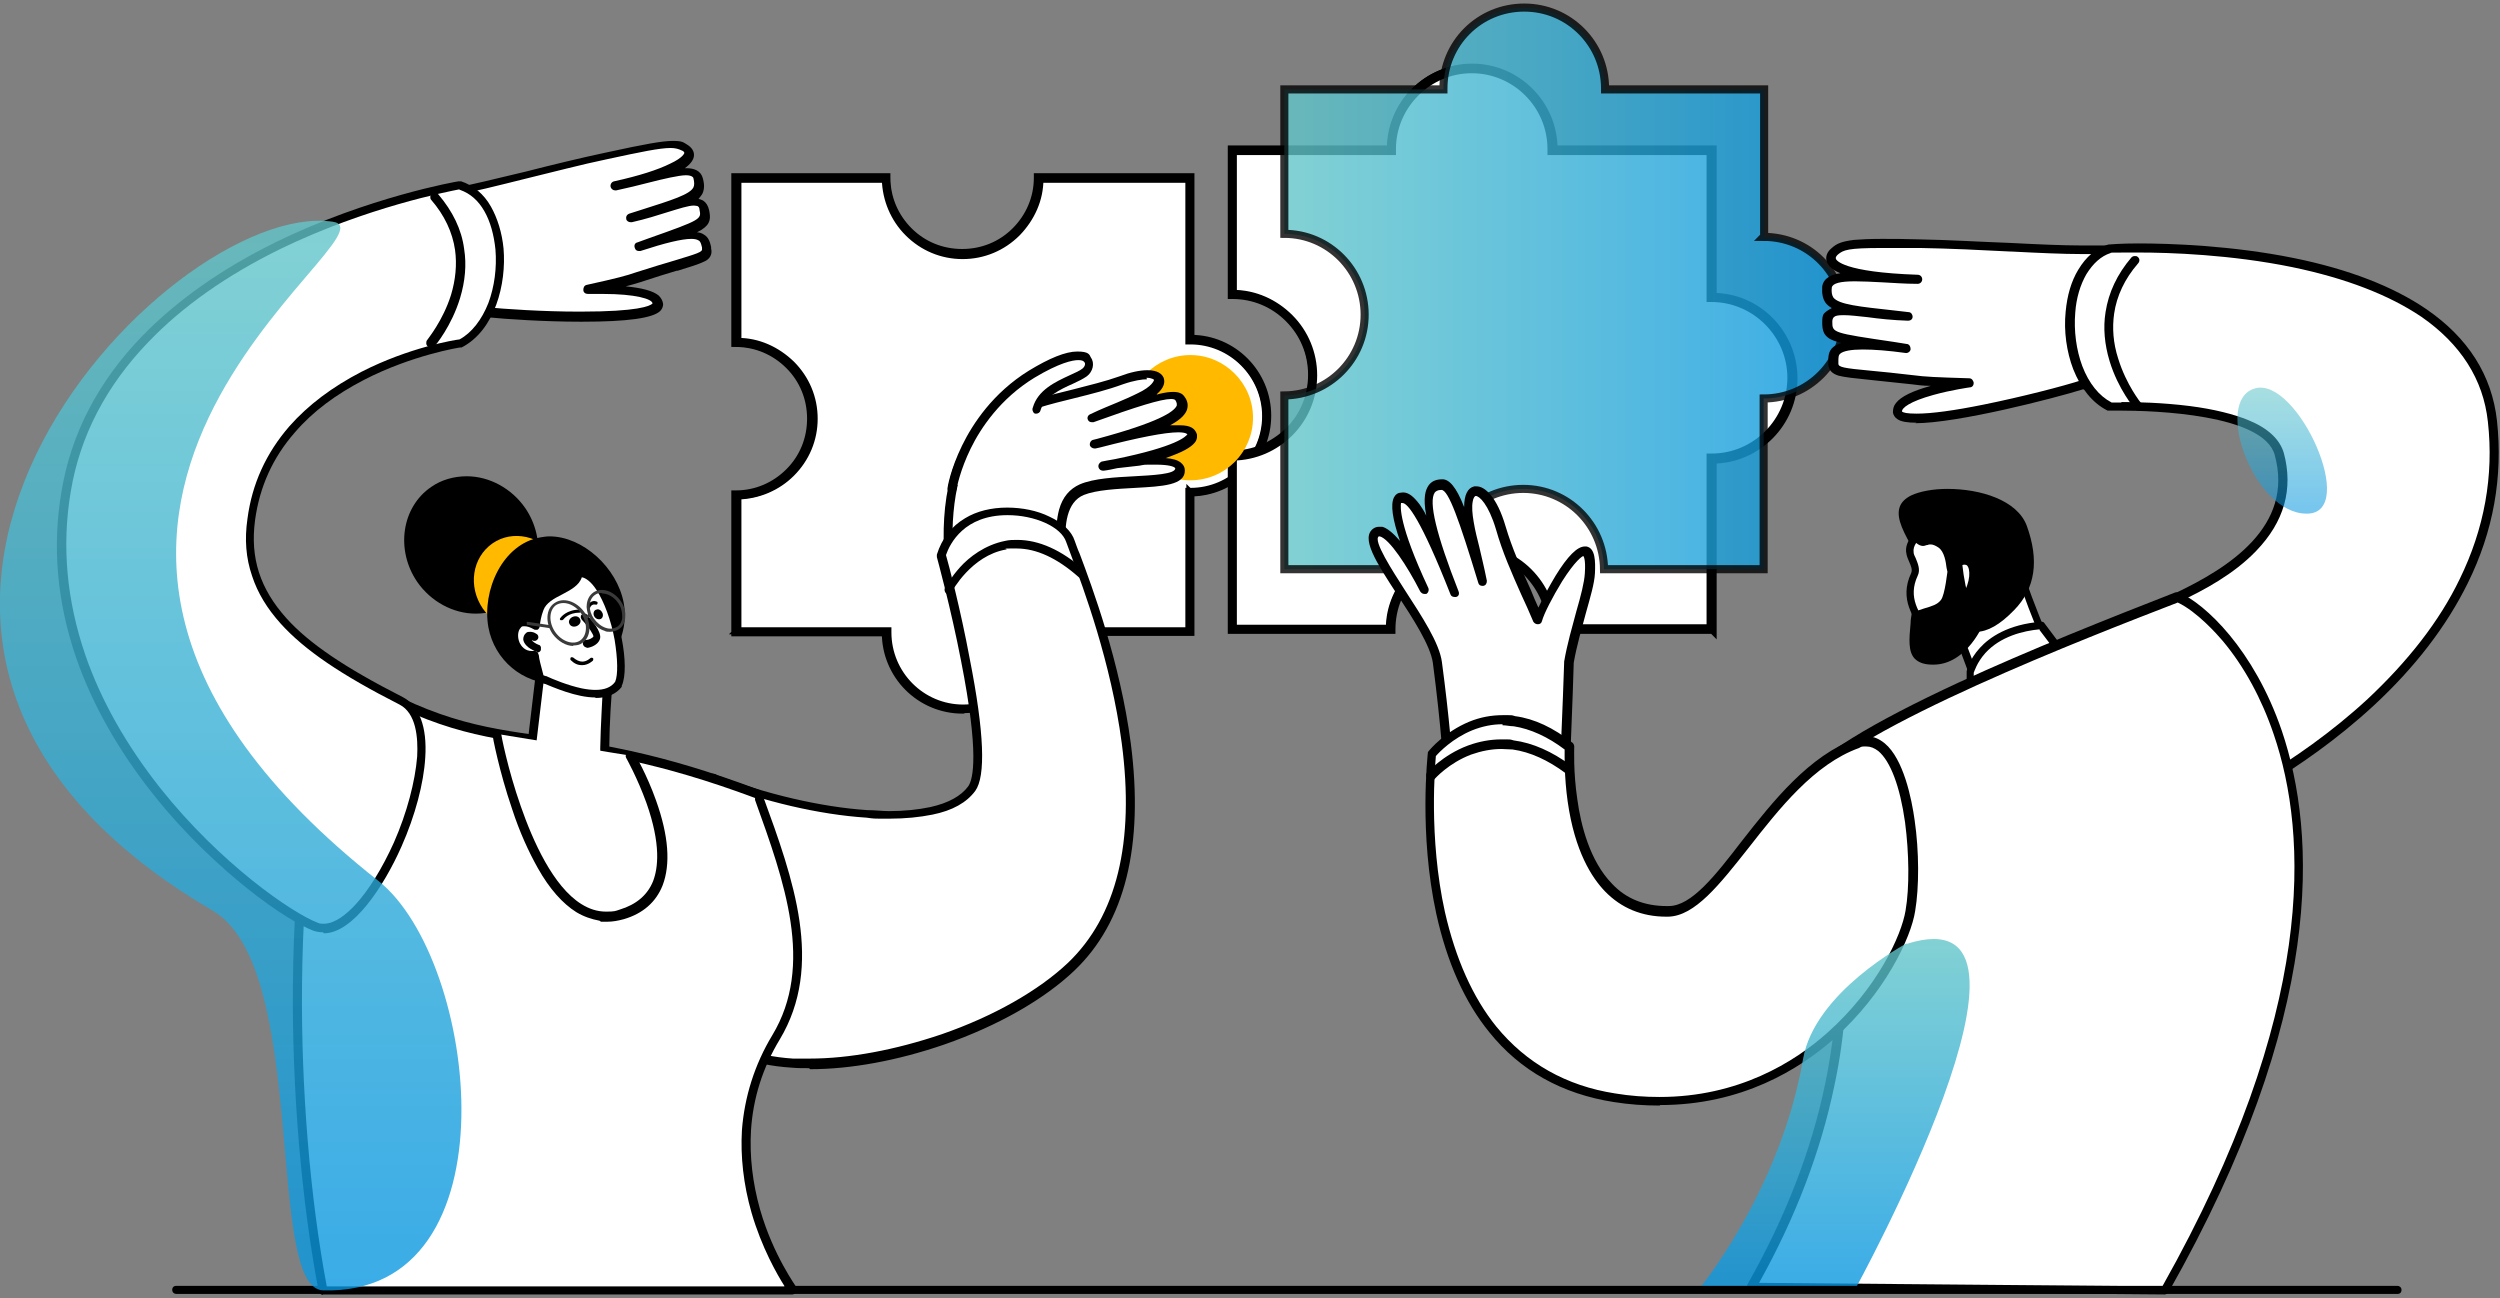 <?xml version="1.0" encoding="UTF-8"?>
<svg xmlns="http://www.w3.org/2000/svg" xmlns:xlink="http://www.w3.org/1999/xlink" version="1.1" viewBox="0 0 495 257">
  <rect x="0" y="0" width="495" height="257" fill="#808080" stroke="none"/>
  <defs>
    <style>
      .cls-1, .cls-2 {
        fill: #000;
      }

      .cls-1, .cls-3 {
        stroke-width: 1.4px;
      }

      .cls-1, .cls-3, .cls-4 {
        stroke: #000;
        stroke-miterlimit: 10;
      }

      .cls-5 {
        fill: #3a3a3a;
      }

      .cls-5, .cls-2, .cls-6, .cls-7, .cls-8, .cls-9, .cls-10 {
        stroke-width: 0px;
      }

      .cls-6 {
        fill: #ffba00;
      }

      .cls-11, .cls-4, .cls-10 {
        opacity: .8;
      }

      .cls-3, .cls-9 {
        fill: #fff;
      }

      .cls-7 {
        fill: url(#linear-gradient-4);
      }

      .cls-8 {
        fill: url(#linear-gradient-2);
      }

      .cls-12, .cls-4, .cls-10 {
        isolation: isolate;
      }

      .cls-4 {
        fill: url(#linear-gradient);
        stroke-width: 1.6px;
      }

      .cls-13 {
        mix-blend-mode: multiply;
        opacity: .7;
      }

      .cls-10 {
        fill: url(#linear-gradient-3);
      }
    </style>
    <linearGradient id="linear-gradient" x1="254.3" y1="200.9" x2="365.2" y2="200.9" gradientTransform="translate(0 257.9) scale(1 -1)" gradientUnits="userSpaceOnUse">
      <stop offset="0" stop-color="#63c6c9"/>
      <stop offset="1" stop-color="#0997e1"/>
    </linearGradient>
    <linearGradient id="linear-gradient-2" x1="363.2" y1="72" x2="363.2" y2="2.4" gradientTransform="translate(0 257.9) scale(1 -1)" gradientUnits="userSpaceOnUse">
      <stop offset="0" stop-color="#63c6c9"/>
      <stop offset="1" stop-color="#0997e1"/>
    </linearGradient>
    <linearGradient id="linear-gradient-3" x1="451.8" y1="181.1" x2="451.8" y2="156.1" gradientTransform="translate(0 257.9) scale(1 -1)" gradientUnits="userSpaceOnUse">
      <stop offset="0" stop-color="#63c6c9"/>
      <stop offset="1" stop-color="#0997e1"/>
    </linearGradient>
    <linearGradient id="linear-gradient-4" x1="45.7" y1="214.2" x2="45.7" y2="2.4" gradientTransform="translate(0 257.9) scale(1 -1)" gradientUnits="userSpaceOnUse">
      <stop offset="0" stop-color="#63c6c9"/>
      <stop offset="1" stop-color="#0997e1"/>
    </linearGradient>
  </defs>
  <g class="cls-12">
    <g id="Layer_1" data-name="Layer 1">
      <g>
        <path class="cls-3" d="M235.6,97.5h0v27.6h-29.8v.2c0,8.3-6.8,15.1-15.1,15.1s-15.1-6.8-15.1-15.1v-.2h-29.8v-27c8.3,0,15-6.8,15-15.1s-6.7-15.1-15-15.1v-32.6h29.7c0,8.3,6.8,15,15.1,15s15.1-6.7,15.1-15h29.9v32h0c8.3,0,15.1,6.8,15.1,15.1s-6.8,15.1-15.1,15.1Z"/>
        <path class="cls-1" d="M190.6,140.6c-8.5,0-15.3-6.9-15.3-15.3h-29.8v-27.5h.2c4,0,7.7-1.6,10.5-4.4,2.8-2.8,4.3-6.5,4.3-10.5s-1.5-7.7-4.3-10.5c-2.8-2.8-6.5-4.4-10.5-4.4h-.2v-33h30.1v.2c0,4,1.6,7.7,4.4,10.5,2.8,2.8,6.5,4.3,10.5,4.3s7.7-1.5,10.5-4.3c2.8-2.8,4.4-6.5,4.4-10.5v-.2h30.4v32c8.4,0,15.2,6.9,15.2,15.3s-6.8,15.2-15.2,15.3v27.6h-29.8c0,8.4-6.9,15.3-15.3,15.3ZM146,124.9h29.8v.3h0c0,8.3,6.7,15,14.9,15s14.9-6.7,14.9-14.9h0v-.4h29.8v-27.6h.3c8.2,0,14.9-6.7,14.9-14.9s-6.7-14.9-14.9-14.9h-.3v-32h-29.5c0,4-1.7,7.7-4.5,10.6-2.9,2.9-6.7,4.5-10.8,4.5s-7.9-1.6-10.8-4.5c-2.8-2.8-4.4-6.6-4.5-10.6h-29.2v32.1c4,0,7.7,1.7,10.6,4.5,2.9,2.9,4.5,6.7,4.5,10.8s-1.6,7.9-4.5,10.8c-2.8,2.8-6.6,4.4-10.6,4.5v26.6h0Z"/>
        <path class="cls-3" d="M338.9,58.8h0v-29.2h-31.5v-.2c0-8.8-7.1-16-16-16s-16,7.1-16,16v.2h-31.5v28.6c8.8,0,15.9,7.2,15.9,16s-7.1,15.9-15.9,16v34.4h31.3c0-8.8,7.2-15.9,16-15.9s15.9,7.1,16,15.9h31.6v-33.8h0c8.8,0,16-7.1,16-16s-7.1-16-16-16h0Z"/>
        <path class="cls-1" d="M339.1,124.8h-32.1v-.2c0-4.2-1.7-8.1-4.6-11.1-3-3-6.9-4.6-11.1-4.6s-8.1,1.6-11.1,4.6c-3,3-4.6,6.9-4.6,11.1v.2h-31.8v-34.9h.2c4.2,0,8.1-1.7,11.1-4.6s4.6-6.9,4.6-11.1-1.6-8.1-4.6-11.1c-3-3-6.9-4.6-11.1-4.6h-.2v-29h31.5c0-8.9,7.3-16.2,16.2-16.2s16.2,7.3,16.2,16.2h31.5v29.2c8.8,0,16,7.3,16,16.2s-7.2,16.1-16,16.2v33.8h0ZM307.4,124.3h31.2v-33.8h.3c8.7,0,15.7-7.1,15.7-15.7s-7.1-15.7-15.7-15.7h-.3v-29.1h-31.5v-.5c0-8.7-7.1-15.7-15.7-15.7s-15.7,7.1-15.7,15.7v.5h-31.5v28.1c4.2,0,8.2,1.8,11.2,4.8,3,3,4.7,7.1,4.7,11.4s-1.7,8.4-4.7,11.4c-3,3-6.9,4.7-11.2,4.8v33.9h30.9c0-4.2,1.8-8.2,4.8-11.2,3-3,7.1-4.7,11.4-4.7s8.4,1.7,11.4,4.7c3,3,4.7,6.9,4.8,11.2h0Z"/>
        <path class="cls-4" d="M349.3,46.8h0v-29.1h-31.5v-.2c0-8.8-7.1-16-16-16s-16,7.1-16,16v.2h-31.5v28.6c8.8,0,15.9,7.2,15.9,16s-7.1,15.9-15.9,16v34.4h31.3c0-8.8,7.2-15.9,16-15.9s15.9,7.1,16,15.9h31.6v-33.8h0c8.8,0,16-7.1,16-16s-7.1-16-16-16Z"/>
        <path class="cls-9" d="M379.5,83c-2.5,0-3.7-.4-3.9-1.3-.4-3.2,8.9-5.1,12.8-5.7-5.5-.2-7.5-.3-9.6-.6-3.6-.4-6.3-.7-8.5-.9-6-.6-7.4-.7-7.4-2.4v-.4c0-.9,0-1.7.8-2.4.8-.7,2.4-1.1,5.1-1.1s1.6,0,2.6,0c-9.2-1.4-9.6-1.7-9.6-4.5s1.7-2.3,3.3-2.3,2.2.1,3.6.3c-3.6-.5-5.5-1.1-6.4-2.2-.5-.7-.7-1.5-.5-2.7.3-1.8,2.8-2.1,5.5-2.1s2.5,0,4,.1c-5.1-.7-8.1-1.8-8.6-3.2-.2-.6,0-1.3.7-1.9,1.4-1.1,2.5-1.6,9.4-1.6s4.4,0,7.5.1c5.9.1,12.3.5,18,.7,5.7.3,10.6.5,13.7.5s1.2,0,1.6,0c1.4,0,2.9,0,4.4,0,9.4,0,15.9,1.3,16,1.3h.1s1,23.7,1,23.7c0,.1,0,.3,0,.5-.6,1-5.3,1.4-15.9,1.4s-4.1,0-6.4,0c-5.8,1.8-25,6.7-33.2,6.7h0Z"/>
        <path class="cls-2" d="M379.5,83.7c-1.8,0-3.1-.2-3.8-.7-.5-.3-.8-.8-.9-1.3,0-.7.1-1.3.6-1.9,1-1.3,3.3-2.4,6.9-3.4-1.7,0-2.8-.2-3.7-.3-3.7-.4-6.5-.7-8.5-.9-3-.3-4.8-.5-6-.8-1.4-.4-2.1-1.2-2.1-2.4v-.4c0-.9,0-2.1,1-2.9.4-.3.9-.6,1.6-.8-.5-.1-1-.3-1.4-.4-2.2-.8-2.4-2.1-2.4-3.7s.3-1.7.9-2.2c.3-.2.6-.4,1-.6-.5-.3-.9-.6-1.2-1-.6-.8-.8-1.9-.7-3.3.3-1.8,2.1-2.4,3.6-2.6-1.5-.6-2.4-1.4-2.7-2.3-.3-.9,0-1.9,1-2.7,1-.9,2-1.3,4.4-1.6,1.3-.1,3-.2,5.5-.2s4.4,0,7.5.1c5.9.1,12.3.5,17.9.7,5.7.3,10.6.5,13.8.5s1.1,0,1.6,0c1.4,0,2.9,0,4.3,0,9.5,0,16.1,1.4,16.2,1.4.4,0,.7.4.7.8l1,23.5c.1.2,0,.7-.2,1-.8,1.2-3.6,1.8-16.8,1.8s-3.9,0-6.2,0c-5.8,1.8-24.8,6.7-33.2,6.7h0ZM368.8,69.2c-2.3,0-3.8.3-4.4.8-.4.3-.4.8-.4,1.6v.4c0,.7,1,.9,6.4,1.4,2.3.2,5,.5,8.5.9,2.2.3,4.4.4,11,.6.5,0,.8.4.9.9,0,.5-.3.9-.8.9,0,0-3.6.5-7.2,1.5-4.7,1.3-6.3,2.6-6.2,3.3.3.2.9.4,2.9.4,2.9,0,7.4-.6,13.3-1.8,7.4-1.5,15.6-3.6,19.6-4.9h.3c2.4,0,4.5,0,6.4,0,4.1,0,7.2,0,9.6-.2,3.8-.2,5-.5,5.4-.7l-1-22.8c-1.8-.3-7.6-1.2-15.2-1.2s-2.9,0-4.3,0c-.5,0-1,0-1.7,0-3.2,0-8-.2-13.7-.5h-.2c-5.7-.3-12-.6-17.8-.7-3.1,0-5.5,0-7.5,0-6.9,0-7.7.4-8.8,1.3-.2.2-.5.5-.4.8,0,.3,1.4,2.7,16.2,3.2.5,0,.9.4.9.9,0,.5-.4.9-.9.9-2.6,0-4.9-.2-7-.3-2-.1-3.9-.2-5.4-.2-3,0-4.4.4-4.6,1.2-.1.9,0,1.5.3,2,1.1,1.4,5,1.8,12.3,2.6l2.6.3c.5,0,.8.5.8.9,0,.5-.4.8-.9.8-3.1-.1-5.8-.4-8-.7-1.9-.2-3.5-.4-4.7-.4s-1.7.1-2,.4c-.2.2-.3.5-.3.9,0,2.2,0,2.2,12.2,4l2.5.4c.5,0,.8.5.8,1,0,.4-.4.8-.9.8-3.6-.5-6.4-.7-8.5-.7h0Z"/>
        <path class="cls-9" d="M432.1,162.5c-3.2,0-5.9-4-7.5-10.8-2.6-11.4-1.4-29.8,6.5-33.6,10.5-5.1,24-13.5,20-28.2-2.4-8.6-24.4-9.3-31.1-9.3s-2.3,0-2.3,0c-6.3-3.3-8.6-12.1-7.9-18.9.6-6.6,3.5-11.4,7.9-12.7,0,0,2.2-.1,5.7-.1,15.6,0,66.6,2.5,70.1,34.4,2.2,19.8-6.2,39.1-24.1,55.8-14.5,13.4-30.8,21.3-35.8,23.2-.5.2-1,.3-1.5.3h0Z"/>
        <path class="cls-2" d="M432.1,163.3c-2.6,0-4.9-2.1-6.6-6.1-2.4-5.5-3.4-14.2-2.7-22.2.4-4.1,1.2-7.9,2.4-10.8,1.4-3.4,3.3-5.7,5.6-6.8,10.3-4.9,23.5-13.1,19.6-27.3-2.2-8.1-23.9-8.8-30.6-8.8s-2,0-2.1,0c-.2,0-.3,0-.4,0-3-1.5-5.3-4.4-6.8-8.2-1.3-3.4-1.9-7.5-1.5-11.4.3-3.2,1.1-6,2.5-8.3,1.5-2.5,3.5-4.3,6-5h.2c0,0,2.2-.2,5.7-.2,6.2,0,18.5.4,30.8,2.9,10.8,2.2,19.6,5.6,26.2,10.1,8.3,5.7,13,13.1,14,22.1,1.2,11.1-.7,21.9-5.8,32.2-4.2,8.5-10.4,16.6-18.6,24.2-14.6,13.5-31,21.4-36.1,23.3-.6.2-1.2.3-1.8.3h0ZM420,79.6c2.7,0,8.1.1,13.6.8,4.7.6,8.7,1.6,11.6,2.8,3.9,1.6,6.2,3.8,7,6.5,1.9,7.1.1,13.6-5.5,19.4-4.4,4.6-10.4,7.8-15.1,10-3.7,1.8-6.3,7.7-7,16.1-.7,7.7.4,16.1,2.6,21.3,1.4,3.3,3.1,5,4.9,5s.8,0,1.2-.2c5-1.9,21.1-9.6,35.5-22.9,8-7.5,14.2-15.4,18.2-23.7,4.9-10,6.8-20.5,5.6-31.2-.9-8.4-5.4-15.4-13.2-20.8-6.4-4.3-14.9-7.6-25.5-9.8-12.2-2.5-24.3-2.9-30.5-2.9s-5.3,0-5.5.1c-1.9.6-3.5,2.1-4.8,4.2-1.2,2.1-2,4.7-2.2,7.6-.3,3.6.2,7.4,1.4,10.6,1.3,3.4,3.3,5.9,5.8,7.2.2,0,.9,0,1.9,0h.1Z"/>
        <path class="cls-9" d="M423.4,80.4s-12.6-15-.7-28.9l.7,28.9Z"/>
        <path class="cls-2" d="M423.4,81.3c-.3,0-.5-.1-.7-.3-.1-.2-3.3-3.9-5-9.5-1-3.3-1.3-6.6-.8-9.7.6-3.9,2.3-7.5,5.1-10.8.2-.2.4-.3.7-.3s.4,0,.6.2c.4.3.4.9,0,1.3-2.6,3-4.2,6.4-4.7,9.9-.4,2.8-.2,5.8.8,8.9,1.6,5.2,4.5,8.8,4.6,8.9.2.2.2.4.2.6,0,.2-.1.5-.3.6-.2.1-.4.2-.6.2h0Z"/>
        <path class="cls-9" d="M387.3,124.3c.1,0,9.6-3.1,11.1-5l2.2-4c1.1,3.5,4,10.9,5.5,14,1.2,2.4-5.7,15.1-5.7,15.1,0,0-7.6-2.8-8.2-6-.4-2.3-4.1-11.5-5-14.1Z"/>
        <path class="cls-2" d="M400.4,145.1h-.2c-.8-.3-8.1-3.1-8.7-6.6-.3-1.4-2-6.1-3.3-9.5v-.2c-.8-1.8-1.4-3.4-1.6-4.3,0-.2,0-.5,0-.7.1-.2.3-.3.5-.3.8-.2,9.4-3.1,10.6-4.7l2.1-3.9c.1-.2.4-.4.7-.4.4,0,.6.2.7.5,1.1,3.5,4.1,10.9,5.5,13.9.4.8.5,2.6-2.4,9.1-1.5,3.4-3.3,6.6-3.3,6.7-.1.2-.4.4-.7.4h0,0ZM388.3,124.8c.3.8.7,2,1.2,3.3l.2.4c1.4,3.7,3.1,8.2,3.4,9.7.3,1.9,4,3.9,7.1,5.2.5-1,1.8-3.4,2.9-6,2.8-6.3,2.5-7.6,2.4-7.8-1.2-2.6-3.7-8.5-5-12.5l-1.4,2.5h0c-.7,1-2.8,2.1-6.4,3.5-1.5.6-3.3,1.2-4.3,1.6h0Z"/>
        <path class="cls-2" d="M391.2,125.1c-4.4,0-6.9-5.3-9.1-10-.2-.5-.5-1-.7-1.5-.8-1.6-1.6-3.1-2.4-4.5-1.9-3.4-3.6-6.3-2.9-8.6.3-1,1.1-1.8,2.3-2.4,1.7-.8,4.3-1.3,7.2-1.3,6.5,0,13.8,2.2,15.7,7.3,2.5,6.9,1.7,12.4-2.5,16.7-2.8,2.9-5.3,4.3-7.5,4.3h0Z"/>
        <path class="cls-9" d="M379.3,106.4c2.1,2.4,2-.5,5,1.5,2,1.4,1.9,5.1,2,4.9,4.5-4.5,5.9,1.4,3,5.5,0,0-3,14.2-5.9,9.5-2.5-4-7.1-7.9-4.4-13.9.6-1.4-.5-2.9-.8-4.2-.3-1.4.5-2.4,1.1-3.3h0Z"/>
        <path class="cls-2" d="M384.7,129.4c-.7,0-1.3-.4-1.9-1.3-.5-.8-1-1.5-1.6-2.4-2.4-3.3-5.2-7.1-2.8-12.2.3-.7,0-1.4-.4-2.3-.2-.5-.4-.9-.5-1.4-.4-1.6.4-2.8,1-3.7l.2-.2c.1-.2.3-.3.6-.3.3,0,.5,0,.6.3.6.7.8.8,1,.8s.2,0,.4,0c.3,0,.6-.2,1.1-.2.7,0,1.5.3,2.4.9,1.4.9,1.9,2.6,2.1,4,.8-.6,1.6-.9,2.3-.9s1,.2,1.4.5c1.6,1.3,1.4,5-.5,7.8-1.5,6.8-3.3,10.5-5.1,10.8,0,0-.2,0-.3,0h0ZM379.4,107.5c-.4.6-.6,1.2-.5,1.9,0,.3.2.7.4,1.1.4,1,1,2.3.4,3.5-2,4.3.2,7.4,2.6,10.7.6.8,1.2,1.6,1.7,2.5.3.4.5.6.6.6.7-.1,2.3-2.8,3.9-9.7,0-.2,0-.3.1-.4,1.6-2.4,1.6-5.2.8-5.8-.1,0-.2-.1-.4-.1-.6,0-1.4.5-2.3,1.4-.2.2-.3.2-.5.2h-.2c-.5-.2-.5-.6-.6-1.1-.1-.9-.4-3.1-1.6-3.9-.6-.4-1.1-.6-1.5-.6s-.4,0-.6.1c-.3,0-.6.2-.9.2-.5,0-.9-.2-1.4-.6h0Z"/>
        <path class="cls-2" d="M382.7,131.6c-1.7,0-2.8-.4-3.6-1.2-1.3-1.4-1.1-3.9-.8-7,0-.6.1-1.2.2-1.8v-.3h.3c.8-.4,1.5-.6,2.1-.8,1.7-.5,2.7-.8,3.4-1.7.8-1,1.3-5.6,1.5-7.3v-.4h2.7v.4c.7,6.4,2.1,10.2,4.2,11.1h.4c0,.1-.2.5-.2.5-.1.3-3.4,8.5-10.1,8.5h0Z"/>
        <path class="cls-9" d="M390.1,137.3v-4.3s1.8-8.3,14.2-9.2l4.2,5.6-18.4,7.9h0Z"/>
        <path class="cls-2" d="M390.1,138.1c-.2,0-.3,0-.4-.1-.2-.1-.3-.4-.3-.6v-4.5c0-.1.5-2.3,2.6-4.6,1.9-2.1,5.6-4.7,12.2-5.2.3,0,.5.1.6.3l4.2,5.6c.1.2.2.4.1.6,0,.2-.2.4-.4.5l-18.4,7.9c0,0-.2,0-.3,0h0ZM403.9,124.6c-3.3.3-7.8,1.4-10.8,4.7-1.7,1.9-2.2,3.7-2.3,3.9v3.1l16.4-7.1-3.4-4.5h0Z"/>
        <path class="cls-9" d="M346.6,254.9v-.2c17.2-30,19-55.4,17.6-71.4-1.6-17.4-7.3-27.8-7.3-27.9h0c0,0,0-.1,0-.1,8.4-11.6,56.3-30.2,74.3-37.1,5.2,2.1,14.7,11.1,20,26.9,6.9,20.2,8.6,55.8-22.4,110.5h0c0,0-82.3-.6-82.3-.6h0Z"/>
        <path class="cls-2" d="M346.8,255.7c-.3,0-.6-.2-.8-.5-.1-.3-.1-.6,0-.9,7.5-13.2,12.7-26.6,15.4-39.8,2.2-10.6,2.8-21.1,1.9-31.2-1.5-17.1-7-27.2-7.2-27.6-.2-.3-.1-.7,0-1,3.6-4.9,14.3-11.5,31.8-19.6,14.1-6.5,29.5-12.6,42.8-17.8h.3c.1,0,.2,0,.4,0,5.2,2.2,14.9,11.3,20.4,27.4,6.9,20.4,8.7,56.2-22.4,111.1-.2.3-.5.5-.8.5l-82-.7h0ZM428.2,254.6c30.5-54.2,28.8-89.3,22-109.2-2.4-7.1-5.9-13.5-10.1-18.5-1.1-1.3-5.1-5.8-8.9-7.6-17.6,6.8-64.1,24.8-73.2,36.2,1.4,2.7,5.8,12.5,7.2,27.8.9,10.3.3,21-2,31.7-2.7,13-7.7,26.1-14.9,39l79.9.7Z"/>
        <path class="cls-9" d="M286.8,167.2h0c0-.2,1-10.4-2.4-36.1-.5-3.6-4-9-7.1-13.7-3.8-5.8-7-10.8-4.9-12.1.2-.1.4-.2.7-.2,2.1,0,5.3,4.9,7.3,8.4-4.6-10.5-4.3-13.7-3.8-14.6.2-.3.4-.5.5-.5.2,0,.4-.1.6-.1,1.3,0,3.2,1.6,7.6,11.9-2.6-7.5-3.2-11.8-2-13.5.5-.7,1.1-1,2.1-1,1.9,0,3.2,2.8,7.3,16.1-.3-1.4-.6-2.5-.8-3.5-.4-1.7-.8-3.1-1.1-5-.5-2.8-.4-4.9.4-5.8.3-.3.6-.5,1-.5,1.4,0,3.5,2.3,4.9,7.3,1.3,4.5,3.1,8.5,5,12.7.8,1.7,1.5,3.4,2.2,5.1,1.3-3.5,6.7-13.2,9.2-13.2s.5,0,.7.3c.5.6.7,1.9.6,4.2-.1,1.9-.9,4.7-1.8,7.9-.8,3-1.8,6.4-2.4,9.8,0,1.9-1.5,39.9-1.6,41.6v.2l-22.3-5.7h0Z"/>
        <path class="cls-2" d="M308.9,173.6h-.1s-22-5.6-22-5.6c-.4-.1-.7-.5-.7-1,0-.4.9-10.6-2.4-35.8-.5-3.4-3.9-8.7-7-13.4-4.3-6.6-7.4-11.4-4.7-13.2.3-.2.7-.3,1.1-.3s.4,0,.6,0c1,.3,2.1,1.2,3.5,2.8-1.5-4.3-1.9-7.2-1.2-8.6.3-.6.7-.8,1-.9.2,0,.5-.1.8-.1,1.1,0,2.1.8,3.3,2.4.4.6.9,1.3,1.3,2.2-.7-3.7-.1-5.1.4-5.9.6-.9,1.5-1.3,2.8-1.3s2.7,1.4,4.3,5.5c0-2.4.7-3.8,2-4.1.2,0,.3,0,.5,0,1.6,0,4,2.1,5.7,7.9,1.3,4.4,3.1,8.4,5,12.6h0c.5,1.3,1,2.4,1.5,3.5.9-1.9,2.2-4.3,3.4-6.3,2.4-3.9,4.3-5.8,5.8-5.8s.2,0,.3,0c1.8.3,1.8,3,1.7,5.3-.1,2-.9,4.7-1.8,7.9-.8,3-1.8,6.4-2.4,9.8,0,2-1.2,32-1.6,41.2v.4c0,.3-.2.5-.4.7-.2.1-.3.2-.5.2h0ZM308.1,171.6c.1-3.1,1.6-38.6,1.6-40.4v-.2c.6-3.5,1.6-6.9,2.4-9.9.9-3.1,1.6-5.8,1.7-7.6.2-3-.3-3.4-.3-3.4-.2,0-1.6.9-4.2,5-1.9,3.1-3.6,6.4-4,7.9-.1.4-.4.6-.8.6-.4,0-.7-.2-.9-.5-.8-1.9-1.6-3.7-2.4-5.4-1.9-4.3-3.7-8.3-5-12.9-1.5-5-3.3-6.6-4-6.6-.2,0-.5.4-.6,1.1-.2,1-.1,2.4.2,4.1.3,1.8.7,3.3,1.1,4.9.4,1.8.9,3.7,1.5,6.7,0,.5-.2.9-.7,1h-.2c-.4,0-.7-.2-.8-.6-3.8-12.5-5.9-18.4-7.3-18.4-.8,0-1.1.3-1.3.5-1.3,1.8.3,8.4,4.7,19.6.2.5,0,1-.5,1.1h-.3c-.4,0-.7-.2-.8-.5-5.9-15-8.5-18.1-9.5-18.1s-.2,0-.3,0c-.1.7-.5,4.2,5.4,16.8.2.4,0,1-.4,1.2-.1,0-.3,0-.4,0-.3,0-.6-.2-.8-.5-2.6-5.1-6.1-10.4-8-10.9,0,0,0,0-.1,0s0,0-.1,0c-1.2.8,2.7,6.8,5.2,10.7,3.3,5.1,6.8,10.4,7.3,14.2,2.9,21.8,2.7,32.5,2.5,35.4l20.2,5.1h0Z"/>
        <path class="cls-9" d="M328.6,218.2c-2.9,0-6-.2-9-.7-43.3-6.7-36.3-67.6-36.2-68.2,0-.1,5.6-6.9,14.1-6.9s8.9,1.8,13.3,5.3c0,.3-.8,18.8,7.6,27.8,3,3.2,6.9,4.8,11.5,4.8h.4c4.9,0,9.6-6.2,15.1-13.2,6.2-7.9,13.1-16.7,22.3-20.1.6-.2,1.2-.3,1.8-.3,1.4,0,2.8.7,4,2.1,4.9,5.8,6.3,22.9,4.8,31.6-1.8,11.1-18.8,37.8-49.8,37.8h0Z"/>
        <path class="cls-2" d="M328.6,218.9c-3,0-6-.2-9.1-.7-10.2-1.6-18.5-6.2-24.6-13.8-4.9-6-8.4-13.9-10.5-23.4-3.5-16-1.7-31.6-1.7-31.8,0-.2,0-.3.2-.5.3-.4,3.2-3.8,8-5.8,2.2-.9,4.4-1.3,6.7-1.3s1.6,0,2.4.2c3.8.5,7.6,2.3,11.4,5.3.2.2.3.5.3.7,0,.5-.2,5,.6,10.4.7,5.2,2.5,12.3,6.9,16.8,2.8,3,6.5,4.4,10.8,4.4h.4c4.5,0,9.2-6,14.5-12.9,6.2-7.9,13.3-16.9,22.7-20.3.7-.3,1.4-.4,2.1-.4,1.3,0,2.4.5,3.5,1.4,3.7,3.1,5.3,10.9,5.9,15.2.9,6.2.9,13.3.1,18-.8,5.2-5.9,16.2-16.1,25.3-6.8,6-18.2,13.1-34.4,13.1h0ZM297.5,143.4c-2,0-4,.4-6,1.2-3.9,1.6-6.5,4.3-7.2,5.1-.1,1.5-1.5,16,1.8,30.9,2.1,9.2,5.5,16.9,10.2,22.7,5.9,7.2,13.8,11.7,23.5,13.2,3,.5,5.9.7,8.8.7,15.6,0,26.7-6.9,33.2-12.7,9.9-8.8,14.7-19.3,15.5-24.2.8-4.6.7-11.4-.1-17.5-1-7.1-2.9-12.1-5.3-14.1-.8-.6-1.5-.9-2.4-.9s-.9,0-1.4.3c-8.9,3.2-15.8,12-21.9,19.8-5.7,7.2-10.6,13.5-15.9,13.6h-.4c-4.8,0-8.9-1.7-12.1-5-2.6-2.7-6-7.9-7.4-17.8-.7-5-.6-9.1-.6-10.3-3.3-2.5-6.8-4.1-10.1-4.6-.7,0-1.5-.2-2.2-.2Z"/>
        <path class="cls-9" d="M283.2,153.4s5.6-6.4,14.1-6.4,8.9,1.7,13.4,5l.3.2-28,1.4.2-.2Z"/>
        <path class="cls-2" d="M283.3,154.4c-.2,0-.4,0-.6-.2-.2-.2-.3-.4-.3-.6,0-.2,0-.5.2-.6,0,0,3-3.5,8.1-5.4,2.2-.8,4.4-1.2,6.6-1.2s1.6,0,2.4.2c3.8.5,7.6,2.2,11.4,5,.2.1.3.4.3.6,0,.2,0,.5-.2.7-.2.2-.4.4-.7.4s-.4,0-.5-.2c-3.5-2.6-7-4.2-10.5-4.7-.7,0-1.5-.1-2.2-.1-2,0-4,.4-6,1.1-4.5,1.7-7.2,4.8-7.3,4.9-.2.2-.4.3-.7.3h0Z"/>
        <g class="cls-11">
          <path class="cls-8" d="M377.5,186.9c33.2-10.6-10.3,68.6-10.3,68.6h-31s16.3-19.6,20.8-45.8c2.3-13.3,20.5-22.9,20.5-22.9h0Z"/>
        </g>
        <path class="cls-6" d="M235.7,95.1c6.9,0,12.4-5.6,12.4-12.4s-5.6-12.4-12.4-12.4-12.4,5.6-12.4,12.4,5.6,12.4,12.4,12.4Z"/>
        <g class="cls-13">
          <path class="cls-10" d="M446.5,76.9c8.4-2.4,20.7,24.9,10.2,24.8-10.5,0-18.6-22.5-10.2-24.8Z"/>
        </g>
        <path class="cls-2" d="M34.9,256.2c-.4,0-.8-.3-.8-.8s.3-.8.8-.8h439.8c.4,0,.8.3.8.8s-.3.8-.8.8H34.9Z"/>
        <path class="cls-9" d="M188.8,117.6s-2.8-12,.3-23.3c4-14.9,20.8-14.6,32.8-19,7.9-2.9,10.4.5,3.8,3.7-2.9,1.4-4.7,2-9.3,4.1,13-4.6,16.3-5.4,17.3-4.1,1.7,2.3-.3,4.9-16.8,9.3,17.8-4.8,18.8-3.3,19.2-2.1.3.7-1.5,3.4-17.7,6.3,2.1-.6,15.2-2.6,15.3.3.1,3.8-13.3,1.5-19.5,4.1-7.7,3.2-2.4,19.6-2.4,19.6l-23,1.2h0Z"/>
        <path class="cls-2" d="M188.9,118.5c-.4,0-.8-.3-.9-.7,0-.1-2.8-12.3.3-23.7,3.2-11.8,13.9-14.5,24.2-17,3.1-.8,6.4-1.6,9.2-2.6,2.1-.8,4-1.2,5.5-1.2,2.1,0,2.9.8,3.2,1.5.2.6.3,1.5-.8,2.7-.2.2-.4.4-.6.6.2,0,.3,0,.5-.1,1.2-.3,2.1-.4,2.8-.4,1.1,0,1.8.3,2.2.9.7.9.8,1.8.5,2.7-.3.7-.9,1.7-3.3,3,.5,0,1,0,1.4,0h.4c2.4,0,3.1.7,3.5,1.8,0,.3.1.7-.2,1.3-.5.9-2,1.9-4.4,2.8-.5.2-1,.4-1.6.6,1.4.1,2.4.4,3,.9.5.4.8.9.8,1.5.1,3-4.5,3.2-9.8,3.5-3.6.2-7.7.4-10.2,1.4-6.8,2.8-2,18.3-1.9,18.5,0,.3,0,.6-.1.8-.2.2-.4.4-.7.4l-23,1.2h0,0ZM227.1,75.1c-.9,0-2.5.2-4.8,1-3,1.1-6.2,1.9-9.4,2.7-9.8,2.4-19.9,4.9-22.9,15.7-2.5,9.3-1,19.1-.5,22.1l21.1-1.1c-.4-1.6-1.1-4.5-1.4-7.7-.2-2.7,0-5,.5-6.9.7-2.5,2.1-4.1,4.1-5,2.8-1.2,7.1-1.4,10.8-1.6,3.5-.2,8.2-.4,8.1-1.6,0,0,0,0-.1-.1-.2-.2-1.1-.6-3.8-.6s-2,0-3.2.2c-1.8.2-3.4.4-4.4.5-.9.2-1.8.4-2.7.5-.6,0-.9-.3-1-.7-.1-.5.2-.9.6-1.1.5-.1,1.5-.3,2.7-.5,12.3-2.5,14-4.5,14.3-4.9,0,0-.2-.4-1.8-.4-2.6,0-7.8,1-15.5,3l-.9.2h-.2c-.4,0-.8-.3-.9-.6-.1-.5.2-1,.6-1.1l.8-.2c12.3-3.3,15.3-5.4,15.8-6.6,0-.2.1-.5-.3-1.1,0,0-.2-.2-.8-.2-2,0-6.8,1.5-15.4,4.6h-.3c-.4,0-.7-.2-.8-.5-.2-.4,0-.9.5-1.1,2.3-1.1,3.9-1.7,5.3-2.3,1.4-.6,2.6-1.1,4-1.8,3-1.4,3.3-2.6,3.3-2.7,0,0-.4-.4-1.5-.4h0Z"/>
        <path class="cls-9" d="M188.6,96.9s2.3-14.5,15.8-22.6c11.6-7.1,12.6-1.9,10.5-.3-2.1,1.6-8.2,2.9-9.5,7.3"/>
        <path class="cls-2" d="M188.4,97.8c-.2,0-.5-.2-.6-.4-.1-.2-.2-.4-.2-.7,0-.2.6-3.8,2.9-8.5,2.1-4.3,6.1-10.4,13.2-14.8,4.1-2.5,7.3-3.8,9.6-3.8s2.4.6,2.7,1.2c.8,1.1.4,2.8-.8,3.7-.7.5-1.7,1-2.8,1.5-2.5,1.1-5.6,2.6-6.4,5.3-.1.4-.5.6-.8.6h-.2c-.2,0-.4-.2-.5-.5-.1-.2-.1-.5,0-.7,1-3.5,4.5-5.1,7.3-6.4,1.1-.5,2-.9,2.5-1.3.5-.4.7-1,.4-1.3-.2-.3-.6-.4-1.2-.4-1.1,0-3.7.5-8.7,3.5-6.7,4.1-10.6,9.9-12.6,14-2.1,4.3-2.7,7.6-2.8,8,0,.4-.4.8-.9.8h-.1Z"/>
        <path class="cls-9" d="M139.9,203.6c11.9,14.8,54.9,4.2,72.1-12.2,25.3-24.2,2-77.7-.1-84.2-2.1-6.5-21.5-10.3-25.6,2.8,0,0,10.8,39.8,6,46.2-6.4,8.7-32,5.4-50.7-1.9-9.2-3.6-8.9,40.3-1.7,49.3h0Z"/>
        <path class="cls-2" d="M160.2,211.5c-1.2,0-2.3,0-3.4-.1-8.1-.5-14.2-3-17.6-7.3-1.5-1.9-2.9-5.4-3.8-10-.9-4.2-1.4-9.3-1.6-14.5-.2-5.3,0-10.3.6-14.5.6-4.6,1.7-8.1,3-10,.9-1.2,2-1.9,3.2-1.9s.9,0,1.4.3c9.5,3.7,20.6,6.3,29.7,6.9,1.5,0,3,.2,4.3.2,3.1,0,5.8-.3,8.2-.8,3.6-.8,6.1-2.2,7.5-4.1,1-1.4,2.2-6.5-1.4-24.8-2-10.4-4.7-20.2-4.8-20.6,0-.2,0-.3,0-.5,1-3.2,2.9-5.6,5.6-7.2,2.3-1.4,5.2-2.1,8.3-2.1,3,0,6,.6,8.4,1.8,2.6,1.2,4.4,2.9,5,4.8.2.5.5,1.5,1,2.6,2.4,6.4,8,21.4,10.1,37.5,2.6,20.2-1.1,35.4-11.2,45-6,5.7-15.1,10.9-25.7,14.6-9.3,3.2-18.5,4.9-26.6,4.9h0ZM140.6,203c3.1,3.8,8.8,6.1,16.4,6.6,1.1,0,2.1,0,3.3,0,7.9,0,16.9-1.7,26.1-4.8,10.4-3.6,19.3-8.7,25.1-14.2,9.6-9.2,13.2-23.8,10.6-43.5-2.1-15.9-7.6-30.7-10-37.1-.5-1.3-.8-2.2-1-2.7-1-3-6.2-5.3-11.6-5.3-8.6,0-11.4,5.6-12.2,7.9.5,1.7,2.9,10.8,4.7,20.5,2.9,14.7,3.2,23.3,1.1,26.2-1.7,2.3-4.5,3.9-8.5,4.7-2.5.5-5.3.8-8.6.8s-2.9,0-4.4-.2c-9.4-.6-20.4-3.2-30.2-7-.2,0-.5-.2-.7-.2-.6,0-1.2.4-1.7,1.1-2.4,3.3-3.7,12.4-3.3,23.4.4,11,2.4,20.2,5.1,23.5h0Z"/>
        <path class="cls-2" d="M187.9,117.7c-.1,0-.3,0-.4-.1-.4-.2-.6-.8-.4-1.2.2-.3,1.2-2.1,3-4.1,1.8-2,4.9-4.4,8.9-5.2.8-.2,1.6-.2,2.4-.2,4.3,0,8.8,2,13.3,6,.2.2.3.4.3.6,0,.2,0,.5-.2.6-.2.2-.4.3-.7.3s-.4,0-.6-.2c-4.2-3.7-8.3-5.6-12.2-5.6s-1.4,0-2.1.2c-6.9,1.2-10.7,8.3-10.7,8.3-.2.3-.5.5-.8.5Z"/>
        <path class="cls-9" d="M150.1,157.3c-43.4-16.5-50.9-4.7-82.7-24.9-11.5,36.4-9.8,89.4-3.3,123.1h92.9s-18.5-24.9-3.3-50.1c8.8-14.5,2.4-31.6-3.6-48.1Z"/>
        <path class="cls-2" d="M64,256.4c-.4,0-.8-.3-.9-.7-3.4-17.8-5.3-39.9-5.1-60.7.2-24.3,3.1-46,8.4-62.8,0-.3.3-.5.5-.6h.3c.2,0,.3,0,.5,0,17.4,11,27.4,12.4,40.2,14.2,10.7,1.5,22.8,3.2,42.4,10.6.2,0,.4.3.5.5l.3.8c6,16.4,12.1,33.4,3.3,48.1-3.4,5.6-5.3,11.7-5.7,18-.3,5.1.3,10.4,1.8,15.7,2.6,9.1,7.2,15.3,7.2,15.4.2.3.2.6,0,.9-.2.3-.5.5-.8.5h-93ZM155.3,254.6c-1.4-2.2-4.5-7.6-6.5-14.5-1.6-5.6-2.2-11.1-1.9-16.3.5-6.6,2.5-13,6-18.8,8.4-13.9,2.4-30.5-3.4-46.6v-.4c-19.3-7.2-31.2-8.8-41.8-10.3-12.7-1.8-22.8-3.2-39.9-13.8-5,16.4-7.8,37.6-8,61.2-.2,20.4,1.6,42.1,4.9,59.6h90.6,0Z"/>
        <path class="cls-9" d="M120.4,135.8c0,0-13.4-1.7-13.4-1.7l-1.6,13.5c-.5,2.6,3.5,28.3,17.4,26.6,7.8-.9-2.5-20.8-2.8-24-.2-2.2.3-11.8.4-14.4h0Z"/>
        <path class="cls-2" d="M121.5,175.3c-3.2,0-6.1-1.4-8.6-4-3.6-3.8-5.7-9.6-6.9-13.7-1.3-4.8-1.8-8.8-1.6-10l1.6-13.5c0-.2.2-.5.3-.6.2-.1.3-.2.5-.2h1.1c4.5.7,12,1.6,12.4,1.7.2,0,.4,0,.5.2.2.2.3.5.3.7v1.6c-.3,3.6-.6,10.9-.4,12.7,0,.7.8,2.7,1.6,4.8,2.2,5.8,5.6,14.6,3.3,18.4-.6,1-1.6,1.7-2.9,1.8-.5,0-.9,0-1.4,0h0ZM106.2,147.8c-.3,1.8,1.7,15.6,7.9,22.2,2.2,2.3,4.6,3.5,7.3,3.5s.8,0,1.1,0c.8,0,1.3-.4,1.6-1,1.8-3-1.5-11.6-3.5-16.8-.9-2.4-1.7-4.3-1.7-5.3-.2-2,.2-9.1.4-13v-.7c-1.1-.1-3.8-.5-11.7-1.4l-1.5,12.6Z"/>
        <path class="cls-2" d="M94.2,121.5c-4.5,0-8.9-2.4-11.6-6.3-4.3-6.3-3.1-14.8,2.8-18.8,2-1.4,4.5-2.1,7-2.1,4.5,0,8.9,2.4,11.6,6.3,4.3,6.3,3.1,14.8-2.8,18.8-2,1.4-4.5,2.1-7,2.1Z"/>
        <path class="cls-6" d="M108.3,123.3c4-2.8,4.9-8.5,1.9-12.9-3-4.3-8.7-5.6-12.7-2.8-4,2.8-4.9,8.5-1.9,12.9,3,4.3,8.7,5.6,12.7,2.8Z"/>
        <path class="cls-2" d="M110.1,135.4c-6.6,0-12.2-4.7-13.4-11.2-1.3-7.3,2.8-16.5,10.3-17.8.6-.1,1.2-.2,1.8-.2,6.6,0,13.4,6.2,14.7,13.2,1.3,7.4-3.6,14.5-11,15.8-.8.1-1.6.2-2.4.2Z"/>
        <path class="cls-9" d="M114.6,113.5c-.3,3.2-6.5,3.6-7.7,7-.8,2.3-.7,3.7-.9,3.5-5.7-3.4-5.6,6.4-.1,5.6,0,0,.3,1.8,1.1,4.6,2,.8,12,5.9,15.5,1.3,2-4.5-2-22.1-7.8-22Z"/>
        <path class="cls-2" d="M117.9,138.1c-3.8,0-8.3-2-10.5-2.9-.3-.1-.6-.3-.8-.3-.2,0-.4-.3-.4-.5-.6-1.8-.9-3.3-1-4-1.7,0-3.1-.9-3.8-2.4-.8-1.7-.5-3.7.6-4.7.3-.3.9-.7,1.8-.7s1.1.1,1.7.4c.1-.7.3-1.6.7-2.7.7-1.9,2.6-2.9,4.4-3.9,1.6-.9,3.1-1.7,3.3-2.9,0-.4.4-.7.7-.7,1.7,0,3.3,1.1,4.7,3.3,3.4,5.1,5.5,16,3.8,19.7h0s0,.2,0,.2c-1.1,1.4-2.8,2.2-5.2,2.2h0ZM108,133.8c1.5.7,4.4,1.9,7.2,2.5,1,.2,1.9.3,2.7.3,1.8,0,3.1-.5,3.9-1.6.6-1.4.5-4.6-.1-8.3-.7-3.9-2.1-7.6-3.6-9.9-1.1-1.7-2.2-2.4-2.9-2.5-.5,1.6-2.2,2.5-3.9,3.4-1.6.8-3.2,1.7-3.7,3.1-.5,1.3-.6,2.3-.7,2.8,0,.5-.1.9-.5,1.1-.1,0-.2,0-.3,0s-.3,0-.4-.1c-.7-.4-1.3-.6-1.8-.6s-.6,0-.8.3c-.6.6-.7,1.9-.2,3,.3.6,1,1.6,2.4,1.6s.3,0,.5,0h.1c.6,0,.7.6.8.9,0,.5.4,2,.9,3.9l.5.2h0Z"/>
        <path class="cls-2" d="M114.9,122.7c.2.5-.2,1.1-.8,1.3-.6.2-1.2,0-1.4-.6-.2-.5.2-1.1.8-1.3.6-.2,1.2,0,1.4.6Z"/>
        <path class="cls-2" d="M119.3,121.4c.2.5,0,1.1-.5,1.2-.5.1-1-.2-1.2-.7-.2-.5,0-1.1.5-1.2.5-.2,1,.2,1.2.7Z"/>
        <path class="cls-9" d="M111.2,122.4s1-1.4,3.5-1.5l-3.5,1.5Z"/>
        <path class="cls-2" d="M111.2,122.8s-.1,0-.2,0c-.2-.1-.2-.3,0-.5,0,0,1.1-1.6,3.8-1.6.2,0,.3.2.3.3s-.2.3-.3.3c-2.3,0-3.2,1.3-3.2,1.3,0,0-.2.2-.3.2Z"/>
        <path class="cls-9" d="M116.6,120.3s.6-1.2,1.5-.8l-1.5.8Z"/>
        <path class="cls-2" d="M116.6,120.6s0,0-.2,0c-.2,0-.2-.3-.2-.5.2-.5,1-1.4,1.9-1,.2,0,.3.3.2.4,0,.2-.3.3-.4.2-.2,0-.4-.1-.8.2-.2.2-.3.5-.3.5,0,.1-.2.2-.3.2h0Z"/>
        <path class="cls-9" d="M105.8,126.1c-1.7-1-2.4,1,.5,2.2l-.5-2.2Z"/>
        <path class="cls-2" d="M106.3,129h-.2c-1.5-.6-2.4-1.5-2.5-2.4,0-.5.2-1,.6-1.3.2-.2.5-.2.8-.2s.8.1,1.2.4c.4.2.5.7.3,1-.1.2-.4.4-.6.4s-.3,0-.4-.1c0,0-.1,0-.2,0,.2.2.6.6,1.4.9.2,0,.3.2.4.4,0,.2,0,.4,0,.6-.1.3-.4.5-.7.5h0Z"/>
        <path class="cls-9" d="M115.8,122.2s2.8,3,2.4,4c-.3,1.1-2,1.3-2,1.3"/>
        <path class="cls-2" d="M116.2,128.2c-.4,0-.7-.3-.8-.7,0-.4.2-.8.7-.8.5,0,1.3-.4,1.4-.7,0-.3-.7-1.6-2.3-3.3-.1-.2-.2-.3-.2-.5s0-.4.2-.5c.1-.1.3-.2.5-.2s.4,0,.5.2c.9,1,3,3.4,2.6,4.8-.5,1.5-2.4,1.8-2.7,1.8h0,0Z"/>
        <path class="cls-9" d="M117.1,130.5s-1.8,1.9-3.9,0h3.9Z"/>
        <path class="cls-2" d="M115.2,131.7c-.8,0-1.5-.3-2.2-1-.1-.1-.1-.3,0-.5.1-.1.3-.1.5,0,.6.5,1.2.8,1.8.8.9,0,1.6-.7,1.6-.7.1-.1.3-.1.5,0,.1.1.1.3,0,.5,0,0-.9.9-2.1.9h0Z"/>
        <path class="cls-5" d="M120.8,125.1c-.4,0-.8,0-1.1-.2-1-.3-1.9-1-2.6-2-1.4-2-1.2-4.5.4-5.6,1.6-1.1,4-.3,5.4,1.7.7,1,1,2.1.9,3.1,0,1.1-.5,2-1.3,2.5-.5.3-1.1.5-1.7.5h0ZM119.1,117.4c-.5,0-.9.1-1.3.4-1.3.9-1.4,3-.2,4.7.6.8,1.4,1.5,2.3,1.8.8.3,1.6.2,2.3-.2.6-.4,1-1.1,1-2,0-.9-.2-1.9-.8-2.7-.8-1.2-2.1-1.9-3.2-1.9h0Z"/>
        <path class="cls-5" d="M113.5,127.9c-1.4,0-3-.9-4.1-2.4-1.5-2.2-1.3-5,.4-6.1,1.7-1.2,4.3-.4,5.9,1.8,1.5,2.2,1.3,5-.4,6.1-.5.4-1.1.5-1.8.5ZM111.6,119.4c-.5,0-1,.1-1.5.4-1.4,1-1.5,3.4-.2,5.3,1.3,1.9,3.6,2.7,5,1.7,1.4-1,1.5-3.4.2-5.3-.9-1.3-2.3-2.1-3.5-2.1Z"/>
        <path class="cls-5" d="M116.6,121.5l-.8.6.3.5.8-.6-.3-.5Z"/>
        <path class="cls-5" d="M104.3,123.1v.6c0,0,4.7.7,4.7.7v-.6c0,0-4.7-.7-4.7-.7Z"/>
        <path class="cls-9" d="M124.7,149.6s15.3,26.3-1.7,31.4c-17.3,5.2-24.7-35.7-24.7-35.7"/>
        <path class="cls-2" d="M118.7,182.3h0c-1.6-.3-3.1-.8-4.6-1.7-2.7-1.7-5.3-4.6-7.6-8.7-1.8-3.2-3.6-7.1-5.1-11.7-2.6-7.6-3.9-14.5-3.9-14.8,0-.5.2-.9.7-1,.6,0,.9.3,1,.7,0,.3,1.3,7.1,3.9,14.5,2.4,6.9,6.4,15.9,12,19.4,1.6,1,3.2,1.5,4.9,1.5s1.8-.1,2.7-.4c3.3-1,5.5-2.9,6.6-5.6,1-2.6,1.6-7.3-1.3-15.5-1.8-5-4-8.9-4-8.9-.1-.2-.2-.5,0-.7,0-.2.2-.4.4-.5.1,0,.3-.1.5-.1.3,0,.6.2.8.5,0,0,2.4,4.1,4.2,9.2,2.5,7,2.9,12.6,1.3,16.8-1.3,3.3-3.9,5.6-7.7,6.7-1.1.3-2.2.5-3.2.5h-1.3,0Z"/>
        <path class="cls-9" d="M77.5,64.9c-1,0-1.6-.1-1.8-.4,0-.1-.1-.3,0-.5l-1.2-17.4c0-.2,5.4-7.2,16-8.8,2.6-.4,7.7-1.7,13.7-3.2,5-1.3,10.8-2.7,16-3.8,7.8-1.7,11.1-2.3,12.9-2.3s1.8.2,2.5.6c.7.4,1.1,1,1,1.6-.2,1.4-2.6,2.9-6.9,4.3,2.6-.6,4.7-1.1,6.1-1.1s2.2.4,2.5,1.3c.4,1.1.4,1.9,0,2.6-.6,1.1-2,1.9-4.8,2.9,1.6-.5,3-.8,3.9-.8s1.9.5,2.1,1.6c.5,2.5.2,2.9-7.6,5.7,2.1-.5,3.8-.8,4.9-.8,2.5,0,2.8,1.2,3,2.4v.3c.4,1.6-.8,1.9-6.1,3.5-1.9.6-4.4,1.3-7.5,2.3-1.8.6-3.6,1.1-8.4,2.2.5,0,1.1,0,1.7,0,4.8,0,10.6.5,10.7,2.9,0,.3,0,.5-.3.7-1.5,1.6-9,1.9-15,1.9s-15.1-.5-19-.9c-10.3,2.1-15.9,3.1-18.5,3.1h0Z"/>
        <path class="cls-2" d="M77.5,65.6c-1.2,0-1.9-.2-2.3-.6-.3-.3-.4-.7-.3-1.1l-1.2-17.2c0-.2,0-.4.2-.6,0,0,1.4-1.9,4.1-3.9,2.5-1.8,6.7-4.2,12.4-5.1,2.5-.4,7.7-1.7,13.6-3.1,5.1-1.3,10.8-2.7,16-3.8,7.8-1.7,11.2-2.3,13.2-2.3s2.1.3,2.8.7c1,.6,1.5,1.4,1.4,2.3-.1.8-.7,1.6-1.8,2.4h.3c1.7,0,2.8.6,3.2,1.8.4,1.3.4,2.3,0,3.2-.2.4-.5.7-.8,1.1.3,0,.6.2.9.3.6.4,1,1,1.2,1.9.3,1.5.4,2.7-1.5,3.9-.3.2-.6.3-.9.5.5,0,1,.2,1.3.4,1.1.6,1.3,1.7,1.5,2.5v.3c.4,1.7-.9,2.4-1.4,2.6-1,.5-2.6,1-5.2,1.8h-.2c-2,.6-4.3,1.3-7.3,2.3-.7.2-1.6.5-2.8.8,3.2.3,5.4.9,6.5,1.8.5.5.8,1,.9,1.7,0,.5-.2,1-.6,1.4-1.5,1.4-6.5,2.1-15.4,2.1h-.4c-6.9,0-14.7-.5-18.6-.9-10.1,2.1-15.8,3.1-18.5,3.1h0ZM76.6,63.8c.1,0,.4,0,.7,0h.2c.8,0,2,0,3.6-.3,3.1-.4,7.8-1.3,14.7-2.7h.2c3.9.4,11.7.9,18.5.9h.5c11.3,0,13.7-1.1,14.2-1.6,0-.9-3.4-1.9-9.8-1.9s-2.1,0-3,0c-.5,0-.9-.3-.9-.8,0-.5.2-.9.7-1,5.9-1.3,7.8-1.8,9.8-2.5,3.2-1,5.7-1.8,7.5-2.3,4.6-1.4,5.6-1.7,5.5-2.3v-.3c-.2-.8-.3-1.2-.7-1.4-.3-.2-.8-.3-1.4-.3-1.9,0-5.2.8-10.1,2.4h-.3c-.4,0-.7-.2-.8-.6-.2-.5,0-1,.5-1.1l2.2-.8c10.5-3.7,10.5-3.8,10.1-5.7,0-.4-.2-.6-.4-.7-.1,0-.4-.1-.7-.1-1.1,0-2.9.6-5.2,1.3-1.9.6-4.4,1.4-7.1,2h-.2c-.4,0-.8-.2-.9-.6-.1-.5.1-.9.6-1.1l2.2-.7c6.3-2,9.8-3.1,10.5-4.5.2-.4.2-1,0-1.8,0-.1-.2-.6-1.5-.6s-4.4.7-7.5,1.5c-1.9.5-4,1-6.3,1.5h-.2c-.4,0-.8-.3-.9-.7-.1-.5.2-1,.7-1.1,5-1.1,8.7-2.3,11.1-3.5,2.6-1.2,2.8-2.1,2.8-2.1,0-.2-.2-.4-.5-.5-.6-.3-1.3-.5-2.2-.5-2.2,0-6,.8-12.5,2.2-5.3,1.1-10.9,2.6-15.9,3.8-6,1.5-11.2,2.8-13.8,3.2-5.3.8-9.2,3-11.5,4.7-2,1.5-3.2,2.8-3.6,3.4l1.2,16.8h0Z"/>
        <path class="cls-9" d="M64,183.9c-.5,0-1.1,0-1.6-.3-10.6-4-57.5-39.1-49.5-86.3,8.3-48.6,77.3-60.7,78-60.8,4.4,1.4,7.4,6.1,8,12.7.6,6.8-1.6,15.6-7.9,18.9-.4,0-37.4,5.7-41.2,34.6-2.1,16.2,9.2,25.3,29.6,35.7,4.2,2.1,5.3,8.8,3,18.3-3.1,12.8-11.6,27.1-18.3,27.1Z"/>
        <path class="cls-2" d="M64,184.6c-.6,0-1.3-.1-1.9-.3-2.4-.9-7.2-3.6-13.4-8.6-4.7-3.8-11.7-10-18.5-18.6-6.8-8.6-11.9-17.6-15.1-26.8-3.8-11-4.8-22.2-2.9-33.1,1.9-11.4,7.3-21.7,15.9-30.6,6.9-7.1,15.8-13.4,26.6-18.7,18.2-8.9,35.9-12,36.1-12h.2c.1,0,.2,0,.3,0,2.4.8,4.5,2.5,5.9,5,1.3,2.3,2.2,5.2,2.5,8.3.6,7-1.7,16.2-8.3,19.6h-.3c-.1,0-9.5,1.5-19,6.4-5.6,2.9-10.2,6.3-13.7,10.4-4.4,5-7,10.8-7.9,17.4-1,7.5,1,13.6,6.2,19.4,4.5,5,11.6,9.8,23,15.6,3.3,1.7,4.9,5.9,4.5,12-.3,5.1-2,11.5-4.7,17.6-3.5,7.9-9.6,17.2-15.4,17.2ZM90.9,37.5c-2,.4-18.3,3.5-35.4,11.8-10.6,5.2-19.4,11.4-26.1,18.4-8.4,8.7-13.6,18.7-15.4,29.7-1.8,10.7-.8,21.5,2.9,32.3,3.1,9,8.1,17.8,14.8,26.3,12,15.1,26.2,24.8,31.2,26.7.4.2.8.2,1.2.2,2.3,0,4.6-2,6.2-3.7,2.7-2.9,5.4-7.3,7.7-12.4,2.6-5.9,4.2-12.1,4.6-17,.2-3.8-.2-8.6-3.5-10.3-11.6-5.9-18.8-10.8-23.5-16-2.7-3-4.6-6.1-5.7-9.5-1.2-3.5-1.5-7.2-.9-11.3.9-6.9,3.7-13,8.3-18.3,3.7-4.2,8.5-7.8,14.3-10.8,9.4-4.8,18.4-6.3,19.4-6.4,2.4-1.3,4.4-3.9,5.7-7.2,1.2-3.2,1.7-7,1.4-10.6-.3-2.9-1-5.5-2.2-7.6-1.2-2.1-2.8-3.5-4.8-4.2Z"/>
        <path class="cls-9" d="M85.9,38.7l.2.3c11.8,13.8-.6,28.9-.7,29l-.2.3.7-29.6h0Z"/>
        <path class="cls-2" d="M85.3,68.8c-.2,0-.4,0-.6-.2-.2-.2-.3-.4-.3-.6,0-.2,0-.5.2-.7.1-.2,3.1-3.8,4.7-8.9.9-3,1.2-6,.8-8.9-.5-3.5-2.1-6.9-4.7-9.9-.2-.2-.2-.4-.2-.6,0-.2.1-.5.3-.6.2-.1.4-.2.6-.2s.5.1.7.3c2.8,3.3,4.6,6.9,5.1,10.8.5,3.1.2,6.4-.8,9.7-1.7,5.6-4.9,9.4-5,9.5-.2.2-.4.3-.7.3h0Z"/>
        <g class="cls-11">
          <path class="cls-7" d="M64,255.5c38.6,1,30.7-65.5,10.9-81.1-92-72.6,5.4-128.4-9-130.5-32.7-4.8-116.1,82.4-23.8,136.4,19.2,11.2,10.3,74.9,21.9,75.2Z"/>
        </g>
      </g>
    </g>
  </g>
</svg>
